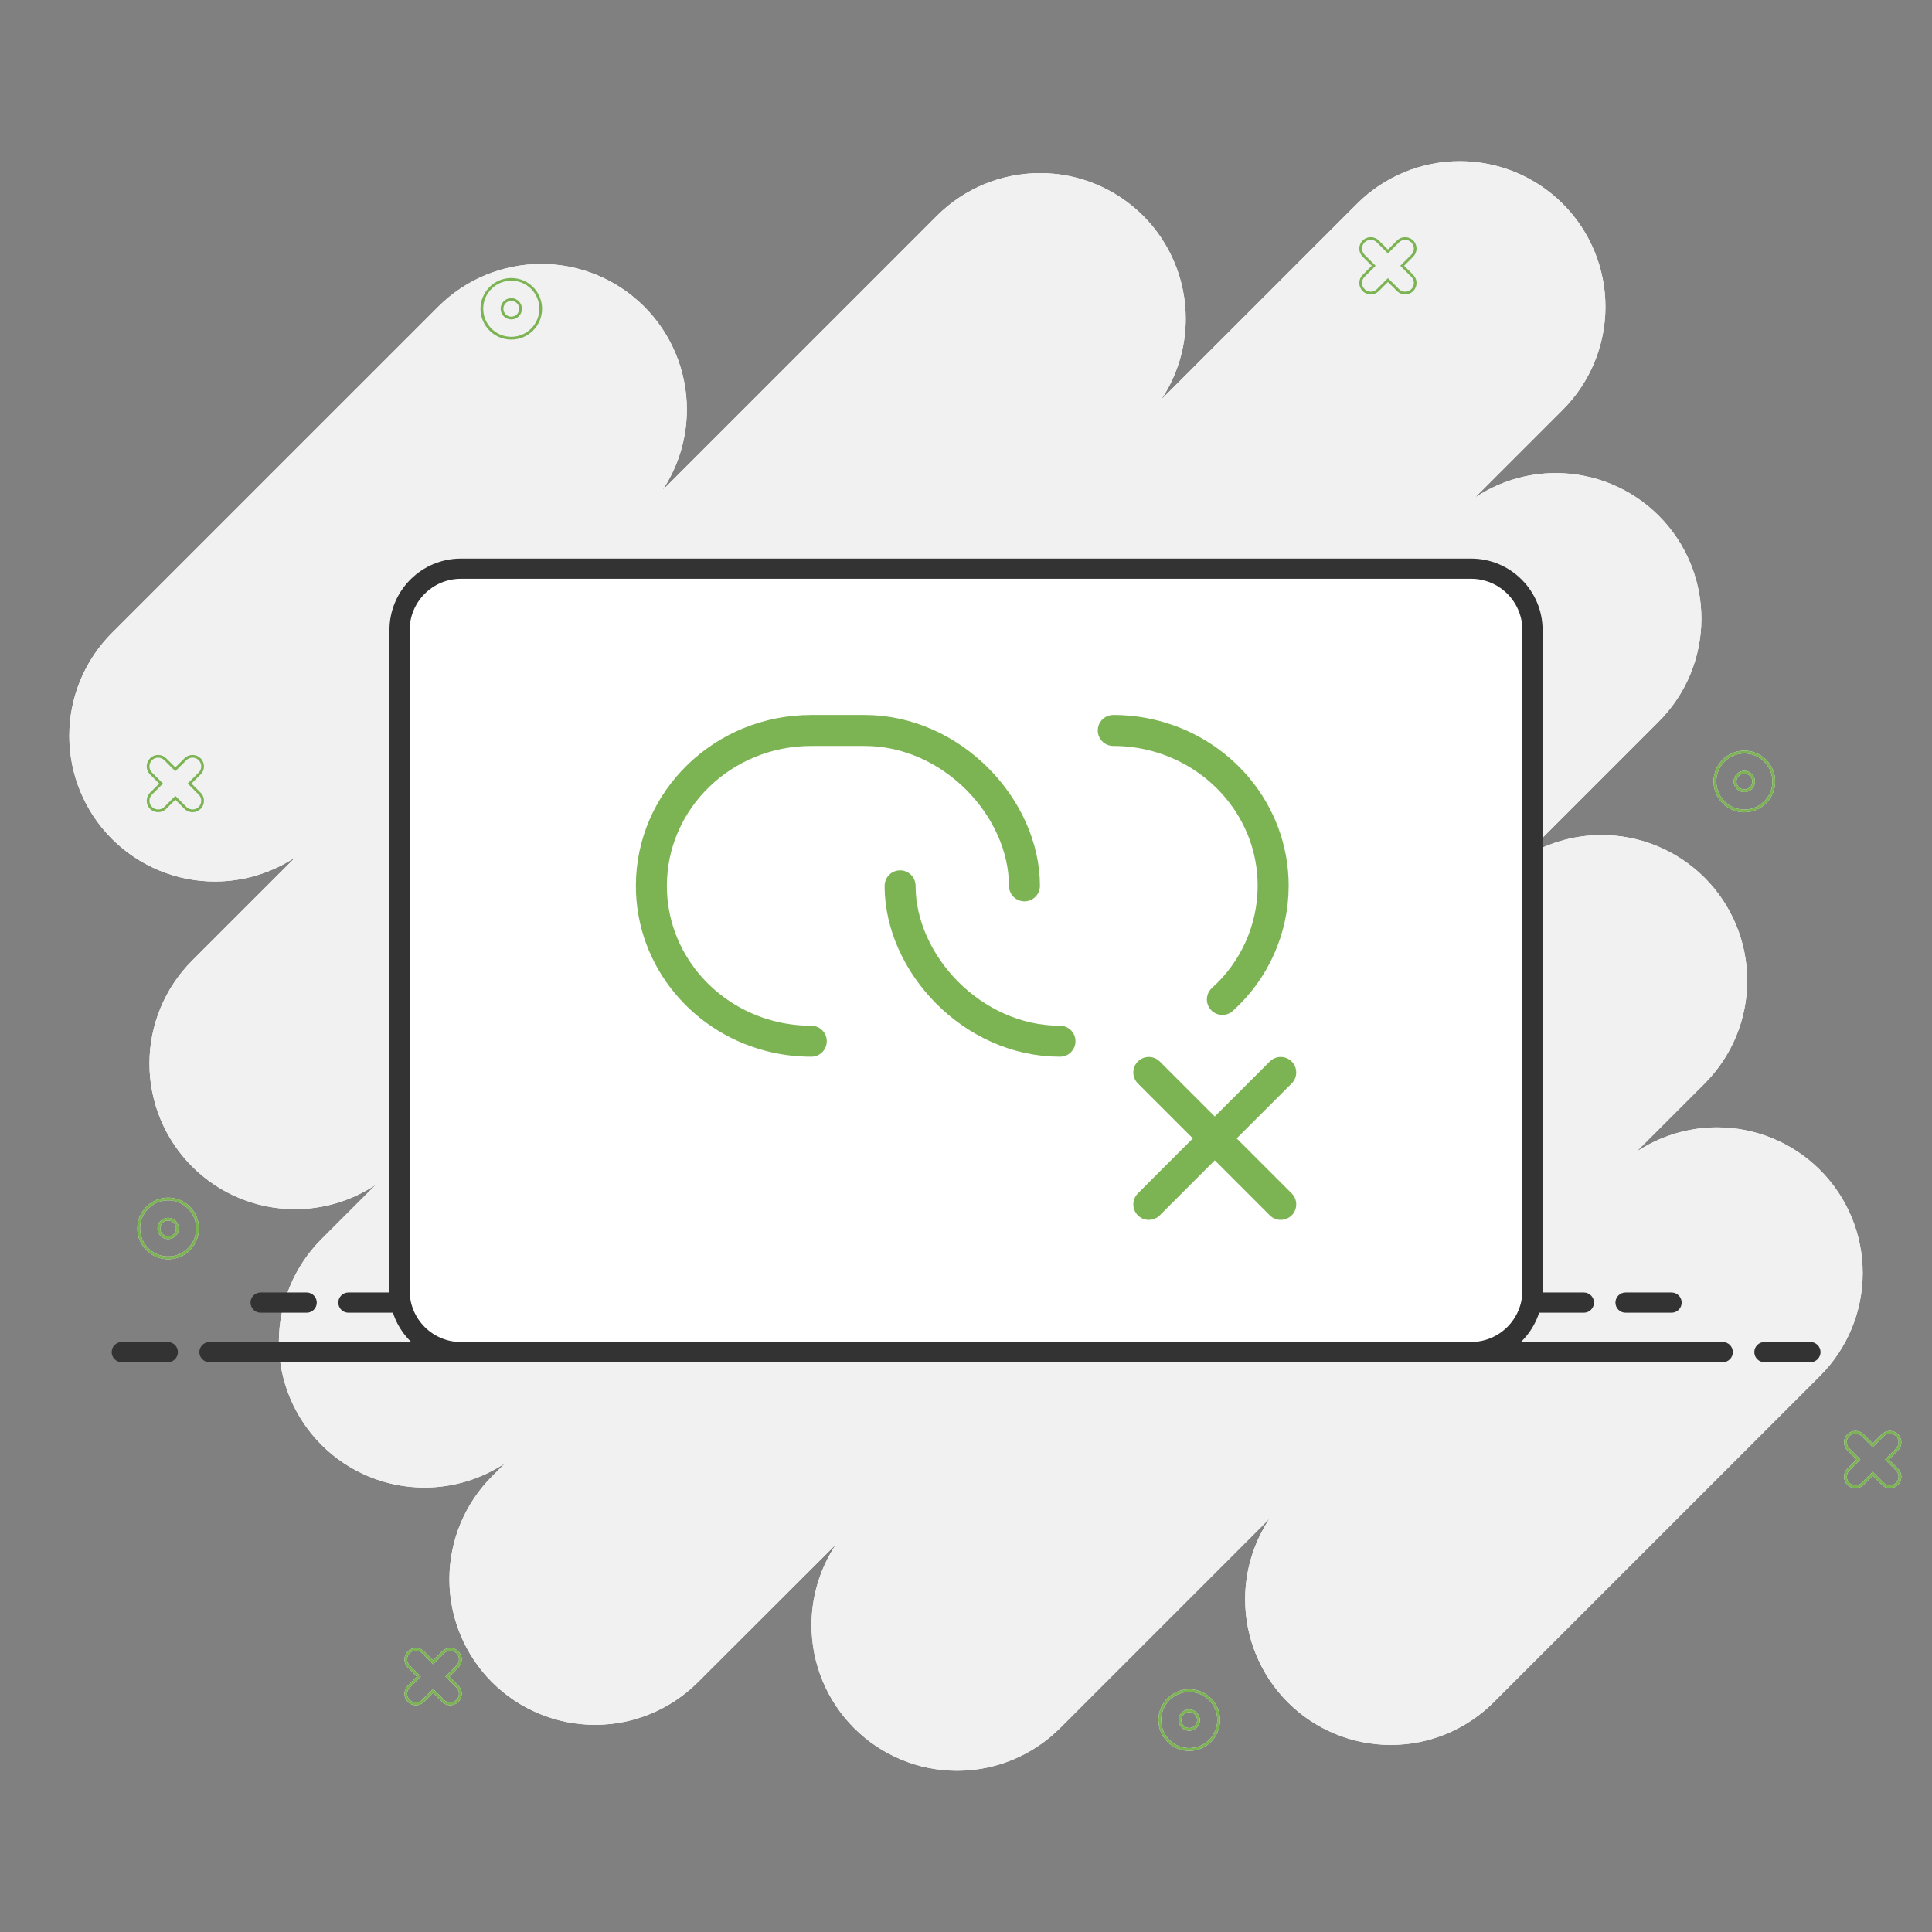 <svg xmlns="http://www.w3.org/2000/svg" width="186" height="186" viewBox="0 0 186 186" fill="none"><rect x="0" y="0" width="186" height="186" fill="#808080" stroke="none"/><path d="M10.777 80.761C13.405 83.39 16.97 84.867 20.687 84.867C23.478 84.867 26.186 84.031 28.473 82.507L18.494 92.485C15.866 95.113 14.389 98.678 14.389 102.395C14.389 106.111 15.866 109.676 18.494 112.304C21.123 114.933 24.687 116.41 28.404 116.41C31.196 116.41 33.903 115.574 36.19 114.05L30.954 119.286C28.325 121.915 26.848 125.479 26.848 129.196C26.848 132.913 28.325 136.477 30.954 139.106C33.583 141.734 37.147 143.212 40.864 143.212C43.655 143.212 46.363 142.376 48.65 140.851L47.372 142.129C44.744 144.757 43.266 148.322 43.266 152.038C43.266 155.755 44.744 159.32 47.372 161.948C50.001 164.577 53.565 166.054 57.282 166.054C60.999 166.054 64.563 164.577 67.192 161.948L80.487 148.674C78.957 150.961 78.127 153.668 78.127 156.46C78.127 160.177 79.604 163.741 82.233 166.37C84.861 168.998 88.426 170.475 92.143 170.475C95.859 170.475 99.424 168.998 102.052 166.37L122.235 146.187C120.705 148.474 119.874 151.182 119.874 153.973C119.874 157.69 121.352 161.254 123.98 163.883C126.609 166.512 130.173 167.989 133.89 167.989C137.607 167.989 141.171 166.512 143.8 163.883L175.222 132.461C177.851 129.832 179.328 126.268 179.328 122.551C179.328 118.834 177.851 115.27 175.222 112.641C172.594 110.012 169.029 108.535 165.312 108.535C162.521 108.535 159.813 109.371 157.526 110.896L164.103 104.319C166.732 101.69 168.209 98.126 168.209 94.409C168.209 90.692 166.732 87.128 164.103 84.499C161.475 81.871 157.91 80.393 154.193 80.393C151.402 80.393 148.694 81.229 146.407 82.754L159.692 69.469C162.321 66.84 163.798 63.276 163.798 59.559C163.798 55.842 162.321 52.278 159.692 49.649C157.064 47.02 153.499 45.543 149.783 45.543C146.991 45.543 144.284 46.379 141.997 47.904L150.456 39.445C153.084 36.816 154.561 33.252 154.561 29.535C154.561 25.818 153.084 22.254 150.456 19.625C147.827 16.997 144.263 15.519 140.546 15.519C136.829 15.519 133.264 16.997 130.636 19.625L111.794 38.467C113.324 36.18 114.155 33.473 114.155 30.681C114.155 26.964 112.677 23.4 110.049 20.771C107.42 18.143 103.856 16.665 100.139 16.665C96.406 16.665 92.842 18.137 90.213 20.766L63.764 47.215C65.294 44.928 66.125 42.221 66.125 39.429C66.125 35.712 64.647 32.148 62.019 29.519C59.39 26.891 55.826 25.413 52.109 25.413C48.392 25.413 44.828 26.891 42.199 29.519L10.777 60.936C8.148 63.565 6.671 67.129 6.671 70.846C6.671 74.563 8.148 78.133 10.777 80.761Z" fill="white"></path><path d="M181.947 143.27C181.652 143.27 181.374 143.154 181.169 142.949L180.291 142.071L179.413 142.949C178.982 143.38 178.282 143.38 177.857 142.949C177.425 142.518 177.425 141.819 177.857 141.393L178.734 140.515L177.857 139.637C177.425 139.206 177.425 138.506 177.857 138.081C178.067 137.87 178.34 137.76 178.635 137.76C178.929 137.76 179.208 137.876 179.413 138.081L180.291 138.959L181.169 138.081C181.379 137.87 181.652 137.76 181.947 137.76C182.241 137.76 182.52 137.876 182.725 138.081C183.156 138.512 183.156 139.211 182.725 139.637L181.847 140.515L182.725 141.393C183.156 141.824 183.156 142.523 182.725 142.949C182.52 143.154 182.241 143.27 181.947 143.27ZM180.291 141.698L181.353 142.76C181.679 143.086 182.215 143.086 182.541 142.76C182.867 142.434 182.867 141.897 182.541 141.571L181.479 140.509L182.541 139.448C182.867 139.122 182.867 138.585 182.541 138.259C182.383 138.102 182.173 138.012 181.947 138.012C181.721 138.012 181.51 138.102 181.353 138.259L180.291 139.321L179.229 138.259C179.071 138.102 178.861 138.012 178.635 138.012C178.409 138.012 178.198 138.102 178.041 138.259C177.715 138.585 177.715 139.122 178.041 139.448L179.102 140.509L178.041 141.571C177.715 141.897 177.715 142.434 178.041 142.76C178.366 143.086 178.903 143.086 179.229 142.76L180.291 141.698Z" fill="white"></path><path d="M43.35 164.167C43.066 164.167 42.788 164.062 42.572 163.846L41.694 162.968L40.816 163.846C40.385 164.277 39.686 164.277 39.26 163.846C39.05 163.636 38.94 163.363 38.94 163.068C38.94 162.774 39.055 162.495 39.26 162.29L40.138 161.412L39.26 160.534C39.05 160.324 38.94 160.051 38.94 159.756C38.94 159.462 39.055 159.183 39.26 158.978C39.47 158.768 39.744 158.657 40.038 158.657C40.333 158.657 40.611 158.773 40.816 158.978L41.694 159.856L42.572 158.978C42.782 158.768 43.056 158.657 43.35 158.657C43.645 158.657 43.923 158.773 44.128 158.978C44.559 159.409 44.559 160.108 44.128 160.534L43.25 161.412L44.128 162.29C44.559 162.721 44.559 163.42 44.128 163.846C43.918 164.057 43.634 164.167 43.35 164.167ZM41.694 162.595L42.756 163.657C43.082 163.983 43.618 163.983 43.944 163.657C44.27 163.331 44.27 162.795 43.944 162.469L42.882 161.407L43.944 160.345C44.27 160.019 44.27 159.483 43.944 159.157C43.787 158.999 43.576 158.91 43.35 158.91C43.124 158.91 42.914 158.999 42.756 159.157L41.694 160.219L40.632 159.157C40.475 158.999 40.264 158.91 40.038 158.91C39.812 158.91 39.602 158.999 39.444 159.157C39.286 159.314 39.197 159.525 39.197 159.751C39.197 159.977 39.286 160.187 39.444 160.345L40.506 161.407L39.444 162.469C39.286 162.627 39.197 162.837 39.197 163.063C39.197 163.289 39.286 163.499 39.444 163.657C39.77 163.983 40.306 163.983 40.632 163.657L41.694 162.595Z" fill="white"></path><path d="M15.225 78.191C14.941 78.191 14.662 78.085 14.447 77.87C14.236 77.659 14.126 77.386 14.126 77.092C14.126 76.797 14.242 76.519 14.447 76.314L15.325 75.436L14.447 74.558C14.236 74.347 14.126 74.074 14.126 73.78C14.126 73.485 14.242 73.207 14.447 73.002C14.657 72.791 14.93 72.681 15.225 72.681C15.519 72.681 15.798 72.797 16.003 73.002L16.881 73.88L17.759 73.002C17.969 72.791 18.242 72.681 18.537 72.681C18.831 72.681 19.11 72.797 19.315 73.002C19.746 73.433 19.746 74.132 19.315 74.558L18.437 75.436L19.315 76.314C19.746 76.745 19.746 77.444 19.315 77.87C18.884 78.301 18.184 78.301 17.759 77.87L16.881 76.992L16.003 77.87C15.787 78.085 15.503 78.191 15.225 78.191ZM15.225 72.939C14.999 72.939 14.788 73.028 14.631 73.186C14.473 73.343 14.384 73.554 14.384 73.78C14.384 74.006 14.473 74.216 14.631 74.374L15.693 75.436L14.631 76.498C14.473 76.655 14.384 76.866 14.384 77.092C14.384 77.318 14.473 77.528 14.631 77.686C14.957 78.012 15.493 78.012 15.819 77.686L16.881 76.624L17.943 77.686C18.269 78.012 18.805 78.012 19.131 77.686C19.457 77.36 19.457 76.824 19.131 76.498L18.069 75.436L19.131 74.374C19.457 74.048 19.457 73.511 19.131 73.186C18.973 73.028 18.763 72.939 18.537 72.939C18.311 72.939 18.1 73.028 17.943 73.186L16.881 74.248L15.819 73.186C15.656 73.028 15.445 72.939 15.225 72.939Z" fill="white"></path><path d="M135.278 28.347C134.994 28.347 134.715 28.242 134.5 28.026L133.622 27.148L132.744 28.021C132.313 28.452 131.613 28.452 131.188 28.021C130.756 27.59 130.756 26.891 131.188 26.465L132.066 25.587L131.188 24.709C130.756 24.278 130.756 23.579 131.188 23.153C131.398 22.942 131.671 22.832 131.966 22.832C132.26 22.832 132.539 22.948 132.744 23.153L133.622 24.031L134.5 23.153C134.71 22.942 134.983 22.832 135.278 22.832C135.572 22.832 135.851 22.948 136.056 23.153C136.266 23.363 136.376 23.637 136.376 23.931C136.376 24.225 136.261 24.504 136.056 24.709L135.178 25.587L136.056 26.465C136.266 26.675 136.376 26.948 136.376 27.243C136.376 27.537 136.261 27.816 136.056 28.021C135.84 28.236 135.556 28.347 135.278 28.347ZM133.622 26.775L134.684 27.837C135.01 28.163 135.546 28.163 135.872 27.837C136.029 27.679 136.119 27.469 136.119 27.243C136.119 27.017 136.029 26.807 135.872 26.649L134.81 25.587L135.872 24.525C136.029 24.367 136.119 24.157 136.119 23.931C136.119 23.705 136.029 23.494 135.872 23.337C135.714 23.179 135.504 23.09 135.278 23.09C135.052 23.09 134.841 23.179 134.684 23.337L133.622 24.399L132.56 23.337C132.402 23.179 132.192 23.09 131.966 23.09C131.74 23.09 131.529 23.179 131.372 23.337C131.046 23.663 131.046 24.199 131.372 24.525L132.434 25.587L131.372 26.649C131.046 26.975 131.046 27.511 131.372 27.837C131.698 28.163 132.234 28.163 132.56 27.837L133.622 26.775Z" fill="white"></path><path d="M114.491 168.562C112.856 168.562 111.526 167.232 111.526 165.597C111.526 163.962 112.856 162.632 114.491 162.632C116.126 162.632 117.457 163.962 117.457 165.597C117.457 167.232 116.126 168.562 114.491 168.562ZM114.491 162.889C112.998 162.889 111.789 164.104 111.789 165.592C111.789 167.079 113.004 168.294 114.491 168.294C115.979 168.294 117.194 167.079 117.194 165.592C117.194 164.104 115.979 162.889 114.491 162.889ZM114.491 166.622C113.924 166.622 113.466 166.159 113.466 165.597C113.466 165.034 113.929 164.572 114.491 164.572C115.054 164.572 115.517 165.034 115.517 165.597C115.517 166.159 115.054 166.622 114.491 166.622ZM114.491 164.835C114.071 164.835 113.729 165.176 113.729 165.597C113.729 166.017 114.071 166.359 114.491 166.359C114.912 166.359 115.254 166.017 115.254 165.597C115.254 165.176 114.912 164.835 114.491 164.835Z" fill="white"></path><path d="M167.936 78.201C166.301 78.201 164.971 76.871 164.971 75.236C164.971 73.601 166.301 72.271 167.936 72.271C169.571 72.271 170.901 73.601 170.901 75.236C170.901 76.871 169.571 78.201 167.936 78.201ZM167.936 72.534C166.443 72.534 165.234 73.748 165.234 75.236C165.234 76.729 166.448 77.938 167.936 77.938C169.424 77.938 170.638 76.724 170.638 75.236C170.638 73.743 169.424 72.534 167.936 72.534ZM167.936 76.261C167.368 76.261 166.911 75.799 166.911 75.236C166.911 74.668 167.373 74.211 167.936 74.211C168.498 74.211 168.961 74.673 168.961 75.236C168.961 75.804 168.498 76.261 167.936 76.261ZM167.936 74.474C167.515 74.474 167.173 74.815 167.173 75.236C167.173 75.656 167.515 75.998 167.936 75.998C168.356 75.998 168.698 75.656 168.698 75.236C168.698 74.815 168.356 74.474 167.936 74.474Z" fill="white"></path><path d="M49.223 32.695C47.588 32.695 46.258 31.365 46.258 29.73C46.258 28.095 47.588 26.765 49.223 26.765C50.858 26.765 52.188 28.095 52.188 29.73C52.188 31.359 50.858 32.695 49.223 32.695ZM49.223 27.022C47.73 27.022 46.521 28.237 46.521 29.724C46.521 31.217 47.735 32.427 49.223 32.427C50.716 32.427 51.925 31.212 51.925 29.724C51.925 28.231 50.716 27.022 49.223 27.022ZM49.223 30.75C48.655 30.75 48.198 30.287 48.198 29.724C48.198 29.157 48.66 28.699 49.223 28.699C49.791 28.699 50.248 29.162 50.248 29.724C50.248 30.292 49.791 30.75 49.223 30.75ZM49.223 28.962C48.802 28.962 48.461 29.304 48.461 29.724C48.461 30.145 48.802 30.487 49.223 30.487C49.644 30.487 49.985 30.145 49.985 29.724C49.985 29.304 49.644 28.962 49.223 28.962Z" fill="white"></path><path d="M16.187 121.231C14.552 121.231 13.222 119.901 13.222 118.266C13.222 116.631 14.552 115.301 16.187 115.301C17.822 115.301 19.152 116.631 19.152 118.266C19.157 119.901 17.822 121.231 16.187 121.231ZM16.187 115.559C14.694 115.559 13.485 116.773 13.485 118.261C13.485 119.754 14.699 120.963 16.187 120.963C17.68 120.963 18.889 119.749 18.889 118.261C18.894 116.773 17.68 115.559 16.187 115.559ZM16.187 119.291C15.619 119.291 15.162 118.829 15.162 118.266C15.162 117.704 15.624 117.241 16.187 117.241C16.755 117.241 17.212 117.704 17.212 118.266C17.212 118.829 16.755 119.291 16.187 119.291ZM16.187 117.504C15.766 117.504 15.425 117.846 15.425 118.266C15.425 118.687 15.766 119.028 16.187 119.028C16.607 119.028 16.949 118.687 16.949 118.266C16.949 117.846 16.607 117.504 16.187 117.504Z" fill="white"></path><path d="M10.777 80.761C13.405 83.39 16.97 84.867 20.687 84.867C23.478 84.867 26.186 84.031 28.473 82.507L18.494 92.485C15.866 95.113 14.389 98.678 14.389 102.395C14.389 106.111 15.866 109.676 18.494 112.304C21.123 114.933 24.687 116.41 28.404 116.41C31.196 116.41 33.903 115.574 36.19 114.05L30.954 119.286C28.325 121.915 26.848 125.479 26.848 129.196C26.848 132.913 28.325 136.477 30.954 139.106C33.583 141.734 37.147 143.212 40.864 143.212C43.655 143.212 46.363 142.376 48.65 140.851L47.372 142.129C44.744 144.757 43.266 148.322 43.266 152.038C43.266 155.755 44.744 159.32 47.372 161.948C50.001 164.577 53.565 166.054 57.282 166.054C60.999 166.054 64.563 164.577 67.192 161.948L80.487 148.674C78.957 150.961 78.127 153.668 78.127 156.46C78.127 160.177 79.604 163.741 82.233 166.37C84.861 168.998 88.426 170.475 92.143 170.475C95.859 170.475 99.424 168.998 102.052 166.37L122.235 146.187C120.705 148.474 119.874 151.182 119.874 153.973C119.874 157.69 121.352 161.254 123.98 163.883C126.609 166.512 130.173 167.989 133.89 167.989C137.607 167.989 141.171 166.512 143.8 163.883L175.222 132.461C177.851 129.832 179.328 126.268 179.328 122.551C179.328 118.834 177.851 115.27 175.222 112.641C172.594 110.012 169.029 108.535 165.312 108.535C162.521 108.535 159.813 109.371 157.526 110.896L164.103 104.319C166.732 101.69 168.209 98.126 168.209 94.409C168.209 90.692 166.732 87.128 164.103 84.499C161.475 81.871 157.91 80.393 154.193 80.393C151.402 80.393 148.694 81.229 146.407 82.754L159.692 69.469C162.321 66.84 163.798 63.276 163.798 59.559C163.798 55.842 162.321 52.278 159.692 49.649C157.064 47.02 153.499 45.543 149.783 45.543C146.991 45.543 144.284 46.379 141.997 47.904L150.456 39.445C153.084 36.816 154.561 33.252 154.561 29.535C154.561 25.818 153.084 22.254 150.456 19.625C147.827 16.997 144.263 15.519 140.546 15.519C136.829 15.519 133.264 16.997 130.636 19.625L111.794 38.467C113.324 36.18 114.155 33.473 114.155 30.681C114.155 26.964 112.677 23.4 110.049 20.771C107.42 18.143 103.856 16.665 100.139 16.665C96.406 16.665 92.842 18.137 90.213 20.766L63.764 47.215C65.294 44.928 66.125 42.221 66.125 39.429C66.125 35.712 64.647 32.148 62.019 29.519C59.39 26.891 55.826 25.413 52.109 25.413C48.392 25.413 44.828 26.891 42.199 29.519L10.777 60.936C8.148 63.565 6.671 67.129 6.671 70.846C6.671 74.563 8.148 78.133 10.777 80.761Z" fill="#F1F1F2"></path><path d="M181.947 143.27C181.652 143.27 181.374 143.154 181.169 142.949L180.291 142.071L179.413 142.949C178.982 143.38 178.282 143.38 177.857 142.949C177.425 142.518 177.425 141.819 177.857 141.393L178.734 140.515L177.857 139.637C177.425 139.206 177.425 138.506 177.857 138.081C178.067 137.87 178.34 137.76 178.635 137.76C178.929 137.76 179.208 137.876 179.413 138.081L180.291 138.959L181.169 138.081C181.379 137.87 181.652 137.76 181.947 137.76C182.241 137.76 182.52 137.876 182.725 138.081C183.156 138.512 183.156 139.211 182.725 139.637L181.847 140.515L182.725 141.393C183.156 141.824 183.156 142.523 182.725 142.949C182.52 143.154 182.241 143.27 181.947 143.27ZM180.291 141.698L181.353 142.76C181.679 143.086 182.215 143.086 182.541 142.76C182.867 142.434 182.867 141.897 182.541 141.571L181.479 140.509L182.541 139.448C182.867 139.122 182.867 138.585 182.541 138.259C182.383 138.102 182.173 138.012 181.947 138.012C181.721 138.012 181.51 138.102 181.353 138.259L180.291 139.321L179.229 138.259C179.071 138.102 178.861 138.012 178.635 138.012C178.409 138.012 178.198 138.102 178.041 138.259C177.715 138.585 177.715 139.122 178.041 139.448L179.102 140.509L178.041 141.571C177.715 141.897 177.715 142.434 178.041 142.76C178.366 143.086 178.903 143.086 179.229 142.76L180.291 141.698Z" fill="#7CB453"></path><path d="M43.35 164.167C43.066 164.167 42.788 164.062 42.572 163.846L41.694 162.968L40.816 163.846C40.385 164.277 39.686 164.277 39.26 163.846C39.05 163.636 38.94 163.363 38.94 163.068C38.94 162.774 39.055 162.495 39.26 162.29L40.138 161.412L39.26 160.534C39.05 160.324 38.94 160.051 38.94 159.756C38.94 159.462 39.055 159.183 39.26 158.978C39.47 158.768 39.744 158.657 40.038 158.657C40.333 158.657 40.611 158.773 40.816 158.978L41.694 159.856L42.572 158.978C42.782 158.768 43.056 158.657 43.35 158.657C43.645 158.657 43.923 158.773 44.128 158.978C44.559 159.409 44.559 160.108 44.128 160.534L43.25 161.412L44.128 162.29C44.559 162.721 44.559 163.42 44.128 163.846C43.918 164.057 43.634 164.167 43.35 164.167ZM41.694 162.595L42.756 163.657C43.082 163.983 43.618 163.983 43.944 163.657C44.27 163.331 44.27 162.795 43.944 162.469L42.882 161.407L43.944 160.345C44.27 160.019 44.27 159.483 43.944 159.157C43.787 158.999 43.576 158.91 43.35 158.91C43.124 158.91 42.914 158.999 42.756 159.157L41.694 160.219L40.632 159.157C40.475 158.999 40.264 158.91 40.038 158.91C39.812 158.91 39.602 158.999 39.444 159.157C39.286 159.314 39.197 159.525 39.197 159.751C39.197 159.977 39.286 160.187 39.444 160.345L40.506 161.407L39.444 162.469C39.286 162.627 39.197 162.837 39.197 163.063C39.197 163.289 39.286 163.499 39.444 163.657C39.77 163.983 40.306 163.983 40.632 163.657L41.694 162.595Z" fill="#7CB453"></path><path d="M15.225 78.191C14.941 78.191 14.662 78.085 14.447 77.87C14.236 77.659 14.126 77.386 14.126 77.092C14.126 76.797 14.242 76.519 14.447 76.314L15.325 75.436L14.447 74.558C14.236 74.347 14.126 74.074 14.126 73.78C14.126 73.485 14.242 73.207 14.447 73.002C14.657 72.791 14.93 72.681 15.225 72.681C15.519 72.681 15.798 72.797 16.003 73.002L16.881 73.88L17.759 73.002C17.969 72.791 18.242 72.681 18.537 72.681C18.831 72.681 19.11 72.797 19.315 73.002C19.746 73.433 19.746 74.132 19.315 74.558L18.437 75.436L19.315 76.314C19.746 76.745 19.746 77.444 19.315 77.87C18.884 78.301 18.184 78.301 17.759 77.87L16.881 76.992L16.003 77.87C15.787 78.085 15.503 78.191 15.225 78.191ZM15.225 72.939C14.999 72.939 14.788 73.028 14.631 73.186C14.473 73.343 14.384 73.554 14.384 73.78C14.384 74.006 14.473 74.216 14.631 74.374L15.693 75.436L14.631 76.498C14.473 76.655 14.384 76.866 14.384 77.092C14.384 77.318 14.473 77.528 14.631 77.686C14.957 78.012 15.493 78.012 15.819 77.686L16.881 76.624L17.943 77.686C18.269 78.012 18.805 78.012 19.131 77.686C19.457 77.36 19.457 76.824 19.131 76.498L18.069 75.436L19.131 74.374C19.457 74.048 19.457 73.511 19.131 73.186C18.973 73.028 18.763 72.939 18.537 72.939C18.311 72.939 18.1 73.028 17.943 73.186L16.881 74.248L15.819 73.186C15.656 73.028 15.445 72.939 15.225 72.939Z" fill="#7CB453"></path><path d="M135.278 28.347C134.994 28.347 134.715 28.242 134.5 28.026L133.622 27.148L132.744 28.021C132.313 28.452 131.613 28.452 131.188 28.021C130.756 27.59 130.756 26.891 131.188 26.465L132.066 25.587L131.188 24.709C130.756 24.278 130.756 23.579 131.188 23.153C131.398 22.942 131.671 22.832 131.966 22.832C132.26 22.832 132.539 22.948 132.744 23.153L133.622 24.031L134.5 23.153C134.71 22.942 134.983 22.832 135.278 22.832C135.572 22.832 135.851 22.948 136.056 23.153C136.266 23.363 136.376 23.637 136.376 23.931C136.376 24.225 136.261 24.504 136.056 24.709L135.178 25.587L136.056 26.465C136.266 26.675 136.376 26.948 136.376 27.243C136.376 27.537 136.261 27.816 136.056 28.021C135.84 28.236 135.556 28.347 135.278 28.347ZM133.622 26.775L134.684 27.837C135.01 28.163 135.546 28.163 135.872 27.837C136.029 27.679 136.119 27.469 136.119 27.243C136.119 27.017 136.029 26.807 135.872 26.649L134.81 25.587L135.872 24.525C136.029 24.367 136.119 24.157 136.119 23.931C136.119 23.705 136.029 23.494 135.872 23.337C135.714 23.179 135.504 23.09 135.278 23.09C135.052 23.09 134.841 23.179 134.684 23.337L133.622 24.399L132.56 23.337C132.402 23.179 132.192 23.09 131.966 23.09C131.74 23.09 131.529 23.179 131.372 23.337C131.046 23.663 131.046 24.199 131.372 24.525L132.434 25.587L131.372 26.649C131.046 26.975 131.046 27.511 131.372 27.837C131.698 28.163 132.234 28.163 132.56 27.837L133.622 26.775Z" fill="#7CB453"></path><path d="M114.491 168.562C112.856 168.562 111.526 167.232 111.526 165.597C111.526 163.962 112.856 162.632 114.491 162.632C116.126 162.632 117.457 163.962 117.457 165.597C117.457 167.232 116.126 168.562 114.491 168.562ZM114.491 162.889C112.998 162.889 111.789 164.104 111.789 165.592C111.789 167.079 113.004 168.294 114.491 168.294C115.979 168.294 117.194 167.079 117.194 165.592C117.194 164.104 115.979 162.889 114.491 162.889ZM114.491 166.622C113.924 166.622 113.466 166.159 113.466 165.597C113.466 165.034 113.929 164.572 114.491 164.572C115.054 164.572 115.517 165.034 115.517 165.597C115.517 166.159 115.054 166.622 114.491 166.622ZM114.491 164.835C114.071 164.835 113.729 165.176 113.729 165.597C113.729 166.017 114.071 166.359 114.491 166.359C114.912 166.359 115.254 166.017 115.254 165.597C115.254 165.176 114.912 164.835 114.491 164.835Z" fill="#7CB453"></path><path d="M167.936 78.201C166.301 78.201 164.971 76.871 164.971 75.236C164.971 73.601 166.301 72.271 167.936 72.271C169.571 72.271 170.901 73.601 170.901 75.236C170.901 76.871 169.571 78.201 167.936 78.201ZM167.936 72.534C166.443 72.534 165.234 73.748 165.234 75.236C165.234 76.729 166.448 77.938 167.936 77.938C169.424 77.938 170.638 76.724 170.638 75.236C170.638 73.743 169.424 72.534 167.936 72.534ZM167.936 76.261C167.368 76.261 166.911 75.799 166.911 75.236C166.911 74.668 167.373 74.211 167.936 74.211C168.498 74.211 168.961 74.673 168.961 75.236C168.961 75.804 168.498 76.261 167.936 76.261ZM167.936 74.474C167.515 74.474 167.173 74.815 167.173 75.236C167.173 75.656 167.515 75.998 167.936 75.998C168.356 75.998 168.698 75.656 168.698 75.236C168.698 74.815 168.356 74.474 167.936 74.474Z" fill="#7CB453"></path><path d="M49.223 32.695C47.588 32.695 46.258 31.365 46.258 29.73C46.258 28.095 47.588 26.765 49.223 26.765C50.858 26.765 52.188 28.095 52.188 29.73C52.188 31.359 50.858 32.695 49.223 32.695ZM49.223 27.022C47.73 27.022 46.521 28.237 46.521 29.724C46.521 31.217 47.735 32.427 49.223 32.427C50.716 32.427 51.925 31.212 51.925 29.724C51.925 28.231 50.716 27.022 49.223 27.022ZM49.223 30.75C48.655 30.75 48.198 30.287 48.198 29.724C48.198 29.157 48.66 28.699 49.223 28.699C49.791 28.699 50.248 29.162 50.248 29.724C50.248 30.292 49.791 30.75 49.223 30.75ZM49.223 28.962C48.802 28.962 48.461 29.304 48.461 29.724C48.461 30.145 48.802 30.487 49.223 30.487C49.644 30.487 49.985 30.145 49.985 29.724C49.985 29.304 49.644 28.962 49.223 28.962Z" fill="#7CB453"></path><path d="M16.187 121.231C14.552 121.231 13.222 119.901 13.222 118.266C13.222 116.631 14.552 115.301 16.187 115.301C17.822 115.301 19.152 116.631 19.152 118.266C19.157 119.901 17.822 121.231 16.187 121.231ZM16.187 115.559C14.694 115.559 13.485 116.773 13.485 118.261C13.485 119.754 14.699 120.963 16.187 120.963C17.68 120.963 18.889 119.749 18.889 118.261C18.894 116.773 17.68 115.559 16.187 115.559ZM16.187 119.291C15.619 119.291 15.162 118.829 15.162 118.266C15.162 117.704 15.624 117.241 16.187 117.241C16.755 117.241 17.212 117.704 17.212 118.266C17.212 118.829 16.755 119.291 16.187 119.291ZM16.187 117.504C15.766 117.504 15.425 117.846 15.425 118.266C15.425 118.687 15.766 119.028 16.187 119.028C16.607 119.028 16.949 118.687 16.949 118.266C16.949 117.846 16.607 117.504 16.187 117.504Z" fill="#7CB453"></path><path d="M16.155 131.146H11.724C11.187 131.146 10.751 130.71 10.751 130.174C10.751 129.638 11.187 129.201 11.724 129.201H16.155C16.692 129.201 17.128 129.638 17.128 130.174C17.128 130.71 16.692 131.146 16.155 131.146Z" fill="#333333"></path><path d="M101.827 130.174H44.376C41.116 130.174 38.467 127.524 38.467 124.265V60.658C38.467 57.398 41.116 54.749 44.376 54.749H141.629C144.888 54.749 147.538 57.398 147.538 60.658V124.259C147.538 127.519 144.888 130.169 141.629 130.169H132.708" fill="white"></path><path d="M101.154 129.201H44.376C41.653 129.201 39.439 126.988 39.439 124.265V60.658C39.439 57.934 41.653 55.721 44.376 55.721H141.629C144.352 55.721 146.565 57.934 146.565 60.658V124.259C146.565 126.983 144.352 129.196 141.629 129.196H133.38M132.029 131.146H133.375H132.029ZM133.38 131.146H141.629C145.425 131.146 148.511 128.06 148.511 124.265V60.658C148.511 56.862 145.425 53.776 141.629 53.776H44.376C40.58 53.776 37.494 56.862 37.494 60.658V124.259C37.494 128.055 40.58 131.141 44.376 131.141H101.159H102.505H102.978" fill="#333333"></path><path d="M103.324 129.201C103.072 129.864 102.83 130.521 102.594 131.146H20.166C19.63 131.146 19.193 130.71 19.193 130.174C19.193 129.638 19.63 129.201 20.166 129.201H103.324Z" fill="#333333"></path><path d="M166.827 130.174C166.827 130.71 166.391 131.146 165.854 131.146H78.112L77.381 129.201H165.86C166.391 129.201 166.827 129.632 166.827 130.174Z" fill="#333333"></path><path d="M37.968 126.378H33.541C33.005 126.378 32.568 125.942 32.568 125.405C32.568 124.869 33.005 124.433 33.541 124.433H37.973C38.509 124.433 38.945 124.869 38.945 125.405C38.945 125.942 38.504 126.378 37.968 126.378Z" fill="#333333"></path><path d="M29.523 126.378H25.092C24.555 126.378 24.119 125.942 24.119 125.405C24.119 124.869 24.555 124.433 25.092 124.433H29.523C30.06 124.433 30.496 124.869 30.496 125.405C30.496 125.942 30.065 126.378 29.523 126.378Z" fill="#333333"></path><path d="M152.485 126.378H148.054C147.517 126.378 147.081 125.942 147.081 125.405C147.081 124.869 147.517 124.433 148.054 124.433H152.485C153.022 124.433 153.458 124.869 153.458 125.405C153.458 125.942 153.022 126.378 152.485 126.378Z" fill="#333333"></path><path d="M160.928 126.378H156.496C155.96 126.378 155.523 125.942 155.523 125.405C155.523 124.869 155.96 124.433 156.496 124.433H160.928C161.464 124.433 161.9 124.869 161.9 125.405C161.9 125.942 161.464 126.378 160.928 126.378Z" fill="#333333"></path><path d="M174.297 131.146H169.865C169.329 131.146 168.893 130.71 168.893 130.174C168.893 129.638 169.329 129.201 169.865 129.201H174.297C174.833 129.201 175.27 129.638 175.27 130.174C175.27 130.71 174.833 131.146 174.297 131.146Z" fill="#333333"></path><path d="M98.627 85.284C98.627 77.825 91.692 70.324 83.234 70.324H78.104C69.603 70.324 62.71 77.023 62.71 85.284C62.71 92.402 67.828 98.358 74.682 99.87C75.806 100.117 76.953 100.241 78.104 100.241M107.179 70.324C108.355 70.324 109.498 70.453 110.6 70.695C117.454 72.207 122.572 78.163 122.572 85.284C122.569 87.347 122.131 89.387 121.289 91.271C120.446 93.154 119.217 94.84 117.682 96.218" stroke="#7CB453" stroke-width="2.984" stroke-linecap="round" stroke-linejoin="round"></path><path d="M86.655 85.284C86.655 92.74 93.59 100.241 102.049 100.241M110.6 115.949L116.949 109.597M116.949 109.597L123.3 103.249M116.949 109.597L110.6 103.249M116.949 109.597L123.3 115.949" stroke="#7CB453" stroke-width="2.984" stroke-linecap="round" stroke-linejoin="round"></path></svg>